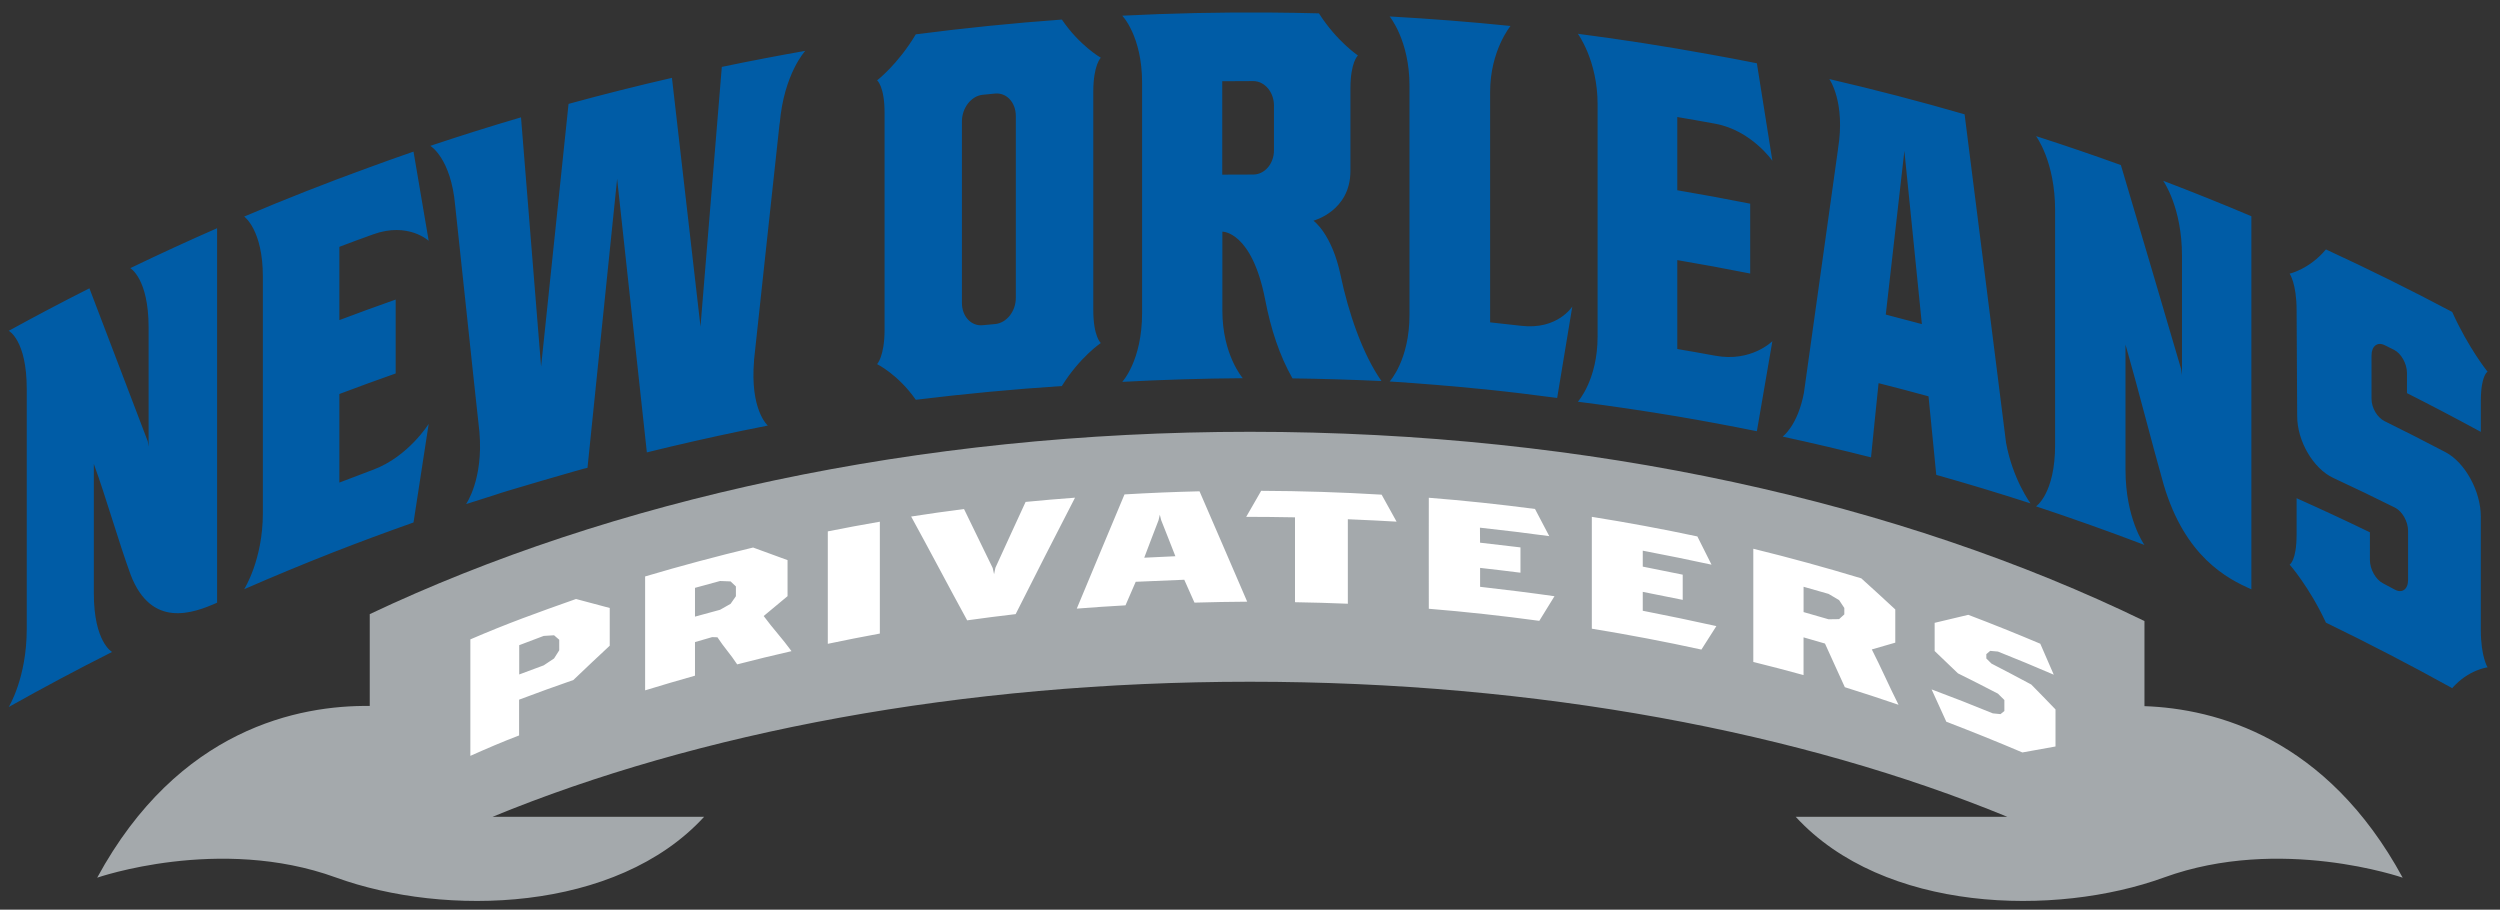 <?xml version="1.0" encoding="UTF-8" standalone="no"?>
<svg xmlns:rdf="http://www.w3.org/1999/02/22-rdf-syntax-ns#" xmlns="http://www.w3.org/2000/svg" xml:space="preserve" height="85.933" viewBox="0 0 236.172 85.933" width="236.17" version="1.1" xmlns:cc="http://creativecommons.org/ns#" xmlns:dc="http://purl.org/dc/elements/1.1/"><rect x="0" y="0" width="236.172" height="85.933" fill="#333333" stroke="none"/><g transform="matrix(1.25 0 0 -1.25 -91.047 744.54)"><g transform="translate(.665 .665)"><path d="m234.24 541.6v6.432c-18.375 8.932-41.924 14.302-67.604 14.302-25.177 0-48.308-5.159-66.52-13.78v-6.939c-5.304 0.062-14.462-1.675-20.599-12.979 0 0 9.235 3.215 18.032 0.018 8.263-3.004 21.209-2.646 27.837 4.583h-15.99c15.465 6.364 35.43 10.208 57.24 10.208 21.809 0 41.772-3.844 57.24-10.208h-15.992c6.63-7.229 19.573-7.587 27.839-4.583 8.796 3.197 18.032-0.018 18.032-0.018-5.739 10.568-14.116 12.774-19.515 12.964" fill="#a4a9ac"/><path d="m120.23 1.174c-4.646-0.033-9.291 0.066-13.934 0.299 0-0.003 1.875 1.923 1.875 6.334v21.744c0 4.529-1.875 6.51-1.875 6.514 3.796-0.204 7.593-0.319 11.387-0.346 0 0-1.93-2.192-1.93-6.398v-7.445c0-0.005 2.789-0.057 4.047 6.436 0.536 2.78 1.345 5.255 2.576 7.424 2.806 0.039 5.611 0.121 8.408 0.252-1.811-2.576-3.144-6.546-3.857-9.971-0.831-3.974-2.572-5.176-2.572-5.176 0-0.007 3.499-0.9 3.496-4.705v-7.779c0-2.514 0.709-3.127 0.709-3.127 0-0.003-1.991-1.324-3.684-3.977-1.549-0.04-3.098-0.067-4.646-0.078zm11.326 0.373c0-0.001 1.875 2.269 1.875 6.531v21.658c0 4.277-1.875 6.292-1.875 6.293 2.962 0.189 5.927 0.436 8.887 0.734v-0.004c2.321 0.239 4.631 0.517 6.939 0.826 0.477-2.879 0.956-5.759 1.43-8.637 0 0.003-1.401 2.228-4.832 1.822-0.676-0.084-2.309-0.262-2.932-0.326v-21.754c0-3.915 1.926-6.246 1.926-6.246-3.799-0.389-7.607-0.686-11.418-0.898zm-30.965 0.291c-4.611 0.335-9.209 0.799-13.799 1.397-1.681 2.826-3.654 4.348-3.654 4.348s0.703 0.545 0.705 3.062v20.488c0 2.518-0.705 3.258-0.705 3.258s1.973 0.961 3.654 3.365c4.59-0.561 9.188-0.998 13.799-1.299 1.69-2.724 3.68-4.064 3.68-4.062 0 0-0.711-0.604-0.711-3.127v-20.621c0-2.516 0.711-3.206 0.711-3.203 0-0.003-1.99-1.122-3.68-3.606zm48.746 1.344s1.865 2.514 1.865 6.668v21.916c0 4.131-1.865 6.168-1.865 6.174 3.141 0.399 6.273 0.863 9.393 1.387 2.51 0.427 5.02 0.895 7.518 1.402 0.489-2.836 0.98-5.676 1.465-8.51 0 0.001-1.983 2.006-5.387 1.377-1-0.185-2.627-0.474-3.596-0.635v-8.398c2.301 0.389 4.597 0.811 6.887 1.268v-6.598c-2.29-0.455-4.585-0.879-6.887-1.268v-6.92c0.969 0.16 2.596 0.449 3.596 0.635 3.404 0.631 5.387 3.5 5.387 3.5-0.485-3.075-0.976-6.148-1.465-9.213-1.488-0.297-2.977-0.578-4.471-0.844-4.133-0.754-8.284-1.403-12.439-1.941zm-72.985 1.613c-2.632 0.463-5.265 0.968-7.885 1.516-0.671 8.174-1.345 16.347-2.014 24.527-0.901-7.836-1.797-15.666-2.697-23.492-3.271 0.752-6.524 1.571-9.768 2.459-0.869 8.269-1.734 16.54-2.594 24.818-0.629-7.854-1.264-15.701-1.897-23.547-2.869 0.844-5.723 1.741-8.568 2.693 0-0.001 1.955 1.15 2.35 5.65 0.762 6.969 1.522 14.408 2.291 21.383 0.384 4.486-1.264 6.808-1.264 6.811 0.966-0.314 1.934-0.624 2.9-0.922-0.009-0.05 8.561-2.556 8.572-2.506 0.934-8.98 1.864-18.334 2.799-27.293 0.938 8.489 1.871 17.341 2.809 25.836 2.986-0.739 5.981-1.417 8.986-2.043 0-0.003 2.438-0.494 2.438-0.49 0-0.004-1.699-1.461-1.295-6.162-0.001 0.001-0.008 0.003-0.008 0.006 0.804-7.381 1.612-15.025 2.418-22.389h0.012c0.401-4.699 2.414-6.856 2.414-6.856zm96.74 2.666c0-0.003 1.551 2.163 0.818 6.609 0 0 0 0.004 0.004 0.004-1.074 7.572-2.144 15.439-3.221 23.021-0.591 3.129-2.012 4.141-2.012 4.141 2.794 0.603 5.572 1.257 8.35 1.961 0.233-2.232 0.47-4.777 0.713-7.01 1.571 0.398 3.144 0.81 4.719 1.244 0.244 2.359 0.49 5.056 0.732 7.42 2.984 0.841 5.948 1.737 8.904 2.695 0-0.003-1.682-2.268-2.314-5.744-1.3-10.235-2.607-20.807-3.914-31.012-4.239-1.226-8.502-2.339-12.779-3.33zm-54.428 0.189c1.085 0 1.965 1.04 1.965 2.316v4.221c0 1.271-0.88 2.293-1.965 2.293-0.975-0.005-1.948-0-2.922 0.01v-8.826c0.974-0.013 1.947-0.017 2.922-0.014zm-24.377 1.18c1.08-0.106 1.955 0.84 1.955 2.119v17.18c0 1.275-0.875 2.373-1.955 2.475-0.395 0.037-0.784 0.074-1.178 0.109-1.084 0.106-1.959-0.832-1.959-2.106v-17.145c0-1.276 0.875-2.404 1.959-2.518 0.394-0.04 0.783-0.079 1.178-0.115zm98.334 4.021s1.803 2.383 1.801 7.008v22.15c0.002 4.624-1.801 5.815-1.801 5.816 3.43 1.137 6.847 2.354 10.238 3.644 0.002 0-1.787-2.468-1.787-7.092v-11.834c1.204 4.199 2.41 9.005 3.607 13.236 2.014 6.806 5.976 8.869 8.285 9.883v-35.244c-2.766-1.171-5.543-2.288-8.334-3.35 0.002-0.004 1.779 2.477 1.779 7.1v11.279c-0.028-0.191-0.053-0.384-0.078-0.578-1.894-6.449-3.788-12.879-5.695-19.283-2.655-0.959-5.329-1.873-8.016-2.736zm-12.438 1.397c0.549 5.452 1.099 10.904 1.652 16.359-1.137-0.307-2.273-0.608-3.41-0.898 0.584-5.156 1.17-10.308 1.758-15.461zm-140.84 0.064c-1.444 0.5-2.888 1.017-4.324 1.543-3.922 1.426-7.814 2.958-11.674 4.594 0-0.003 1.766 1.235 1.766 5.68v22.344c0 4.423-1.766 7.177-1.766 7.18 2.772-1.211 5.561-2.365 8.363-3.467 2.535-0.99 5.08-1.933 7.635-2.838 0.481-3.103 0.954-6.21 1.432-9.312 0.001 0.005-1.944 3.1-5.229 4.324-0.969 0.36-2.278 0.859-3.209 1.219v-8.367c1.769-0.67 3.544-1.315 5.32-1.941v-6.981c-1.776 0.626-3.552 1.271-5.32 1.941v-6.922c0.931-0.355 2.24-0.839 3.209-1.185 3.285-1.186 5.23 0.618 5.229 0.611-0.477-2.808-0.95-5.617-1.432-8.422zm-18.555 7.238c-2.754 1.205-5.486 2.462-8.203 3.773-0.001-0.001 1.73 0.966 1.732 5.592v11.273c-0.025-0.169-0.051-0.338-0.08-0.508-1.843-4.841-3.686-9.661-5.512-14.453-2.558 1.289-5.097 2.631-7.621 4.016 0 0 1.701 0.868 1.701 5.492v22.678c0 4.625-1.702 7.363-1.701 7.367 3.226-1.81 6.478-3.545 9.762-5.201 0 0-1.724-0.918-1.723-5.539v-12.223c1.16 3.179 2.322 7.306 3.484 10.488 1.954 5.054 5.854 3.647 8.16 2.621v-35.377zm199.22 2.002c-1.57 1.876-3.428 2.291-3.428 2.291s0.656 0.941 0.656 3.457c0.019 3.138 0.038 6.855 0.055 9.992-0.005 2.373 1.53 4.971 3.408 5.848 1.96 0.911 3.904 1.845 5.84 2.811 0.677 0.339 1.228 1.315 1.228 2.18v4.654c0 0.866-0.551 1.274-1.228 0.92-0.384-0.205-0.763-0.404-1.145-0.609-0.682-0.35-1.232-1.329-1.232-2.195v-2.621c-2.292-1.111-4.606-2.186-6.926-3.223v3.418c0 2.516-0.656 2.852-0.656 2.852s1.858 2.107 3.428 5.484c4.014 1.949 7.995 4.009 11.926 6.188 1.544-1.758 3.344-1.967 3.344-1.963 0 0-0.639-1.007-0.639-3.529v-3.162-7.561c0-2.37-1.485-5.106-3.334-6.076-1.909-1.002-3.827-1.979-5.758-2.932-0.677-0.335-1.232-1.237-1.232-2.103v-4.115c0-0.863 0.555-1.298 1.232-0.963 0.3 0.149 0.592 0.295 0.889 0.441 0.679 0.338 1.227 1.313 1.227 2.18v1.914c2.34 1.18 4.669 2.403 6.977 3.66v-2.871c0-2.519 0.639-2.809 0.639-2.809s-1.8-2.228-3.344-5.65c-3.931-2.084-7.912-4.053-11.926-5.906z" transform="matrix(.8 0 0 -.8 71.95 594.96)" fill="#005ca6"/><path d="m119.42 46.357c-0.475 0.816-0.944 1.638-1.414 2.459 1.205-0.004 3.152 0.021 4.609 0.047v8.018c1.667 0.028 3.33 0.073 4.992 0.143v-7.981c1.524 0.069 3.502 0.152 4.604 0.227-0.469-0.851-0.936-1.699-1.412-2.549-3.788-0.228-7.584-0.348-11.379-0.363zm-5.826 0.047c-2.368 0.055-4.727 0.153-7.086 0.293-1.502 3.562-3.005 7.198-4.508 10.789 1.534-0.12 3.069-0.225 4.602-0.309 0.234-0.561 0.651-1.5 0.965-2.225 1.335-0.06 3.145-0.135 4.588-0.193 0.323 0.719 0.738 1.647 0.963 2.162 1.663-0.048 3.323-0.08 4.981-0.09-1.501-3.464-3.003-6.989-4.504-10.428zm-11.758 0.602c-1.559 0.114-3.114 0.25-4.67 0.4-0.948 2.033-1.902 4.157-2.852 6.219-0.041 0.205-0.086 0.406-0.127 0.609-0.043-0.191-0.083-0.387-0.127-0.578-0.904-1.816-1.81-3.761-2.713-5.58-1.669 0.215-3.333 0.453-4.994 0.711 1.76 3.201 3.524 6.58 5.293 9.807 1.528-0.214 3.051-0.412 4.58-0.588 1.866-3.695 3.737-7.389 5.609-11zm33.42 0.008c-0.01 3.482 0 7.009 0 10.486 3.485 0.285 6.968 0.668 10.438 1.141 0.479-0.776 0.955-1.552 1.434-2.326-2.069-0.299-4.856-0.645-7.027-0.889v-1.787c1.188 0.134 2.802 0.324 3.814 0.455v-2.391c-1.012-0.126-2.631-0.313-3.818-0.445-0.004-0.454-0.007-0.984-0.01-1.418 2.046 0.221 4.633 0.535 6.547 0.799-0.45-0.858-0.896-1.711-1.346-2.566-3.339-0.439-6.681-0.795-10.031-1.059zm-25.412 1.598c0.041 0.172 0.086 0.344 0.129 0.518 0.354 0.871 0.917 2.334 1.342 3.408-0.924 0.044-1.975 0.094-2.943 0.139 0.429-1.121 0.997-2.642 1.352-3.539 0.04-0.175 0.076-0.349 0.121-0.525zm40.812 0.205v10.566c3.466 0.566 6.917 1.221 10.352 1.973 0.469-0.741 0.947-1.479 1.414-2.219-1.939-0.435-4.8-1.03-6.955-1.449v-1.785c1.229 0.237 2.857 0.565 3.775 0.756v-2.381c-0.919-0.193-2.547-0.52-3.775-0.76v-1.506c2.044 0.39 4.695 0.926 6.496 1.322-0.446-0.889-0.887-1.778-1.336-2.666-3.311-0.705-6.634-1.32-9.971-1.852zm-67.26 0.459c-1.64 0.28-3.28 0.587-4.916 0.914v10.621c1.636-0.345 3.276-0.667 4.916-0.969v-10.566zm-11.973 2.439c-3.42 0.82-6.819 1.729-10.201 2.732v10.76c1.57-0.482 3.14-0.941 4.711-1.385v-3.174c0.641-0.188 1.356-0.396 1.621-0.469 0.164 0.007 0.334 0.011 0.5 0.016 0.619 0.951 1.242 1.602 1.865 2.559 1.71-0.443 3.42-0.859 5.133-1.25-0.879-1.21-1.751-2.122-2.629-3.318 0.751-0.632 1.503-1.258 2.254-1.877v-3.404c-1.086-0.405-2.174-0.799-3.254-1.19zm94.488 0.117v10.693c1.585 0.39 3.164 0.806 4.746 1.24v-3.564c0.371 0.105 1.27 0.367 2.025 0.586 0.61 1.32 1.384 3.072 1.875 4.123 1.699 0.531 3.385 1.083 5.074 1.662-0.864-1.71-1.663-3.547-2.525-5.229 0.74-0.216 1.481-0.429 2.217-0.641v-3.137c-1.067-0.99-2.136-1.972-3.211-2.939-3.38-1.022-6.777-1.957-10.201-2.795zm-97.611 3.045c0.334 0.01 0.666 0.023 0.996 0.039 0.168 0.159 0.334 0.318 0.502 0.475v0.924c-0.168 0.239-0.334 0.48-0.502 0.719-0.33 0.19-0.662 0.377-0.996 0.564-0.506 0.135-1.556 0.422-2.367 0.645v-2.719c0.917-0.256 1.948-0.54 2.367-0.646zm102.36 0.545c0.881 0.251 1.916 0.55 2.361 0.674 0.329 0.195 0.658 0.392 0.994 0.586 0.163 0.247 0.332 0.492 0.494 0.744v0.605c-0.163 0.149-0.332 0.302-0.494 0.449-0.336 0.003-0.665 0.007-0.994 0.014-0.445-0.128-1.48-0.428-2.361-0.68v-2.393zm-115.97 1.156c-3.679 1.3-6.475 2.301-9.977 3.814v11.004c1.49-0.666 3.063-1.345 4.604-1.928v-3.381c1.702-0.644 3.412-1.261 5.127-1.857 1.144-1.095 2.289-2.175 3.436-3.242v-3.562c-1.06-0.291-2.122-0.575-3.18-0.848zm131.53 1.494c-1.058 0.242-2.116 0.496-3.178 0.756v2.664c0.731 0.696 1.471 1.404 2.201 2.109 1.262 0.625 2.523 1.262 3.779 1.918 0.204 0.2 0.404 0.399 0.607 0.602v1.037c-0.121 0.098-0.244 0.196-0.365 0.295-0.241-0.026-0.49-0.051-0.727-0.072-1.92-0.787-3.847-1.542-5.783-2.264 0.463 1.019 0.928 2.035 1.391 3.055 2.401 0.921 4.801 1.886 7.186 2.902 1.049-0.198 2.089-0.386 3.129-0.564v-3.5c-0.754-0.791-1.522-1.569-2.289-2.352-1.25-0.671-2.504-1.333-3.758-1.978-0.165-0.16-0.326-0.321-0.488-0.484v-0.412c0.119-0.102 0.24-0.205 0.365-0.307 0.247 0.025 0.484 0.044 0.732 0.066 1.765 0.7 3.521 1.431 5.273 2.186-0.429-0.976-0.849-1.951-1.272-2.926-2.256-0.953-4.522-1.865-6.805-2.731zm-133.6 1.933c0.163 0.139 0.322 0.281 0.488 0.422v0.998c-0.166 0.258-0.326 0.515-0.488 0.77-0.326 0.214-0.655 0.435-0.98 0.652-0.772 0.279-1.542 0.572-2.312 0.859v-2.766c0.769-0.3 1.54-0.586 2.312-0.875 0.325-0.021 0.654-0.039 0.98-0.061z" transform="matrix(.8 0 0 -.8 71.95 594.96)" fill="#fff"/></g></g></svg>
